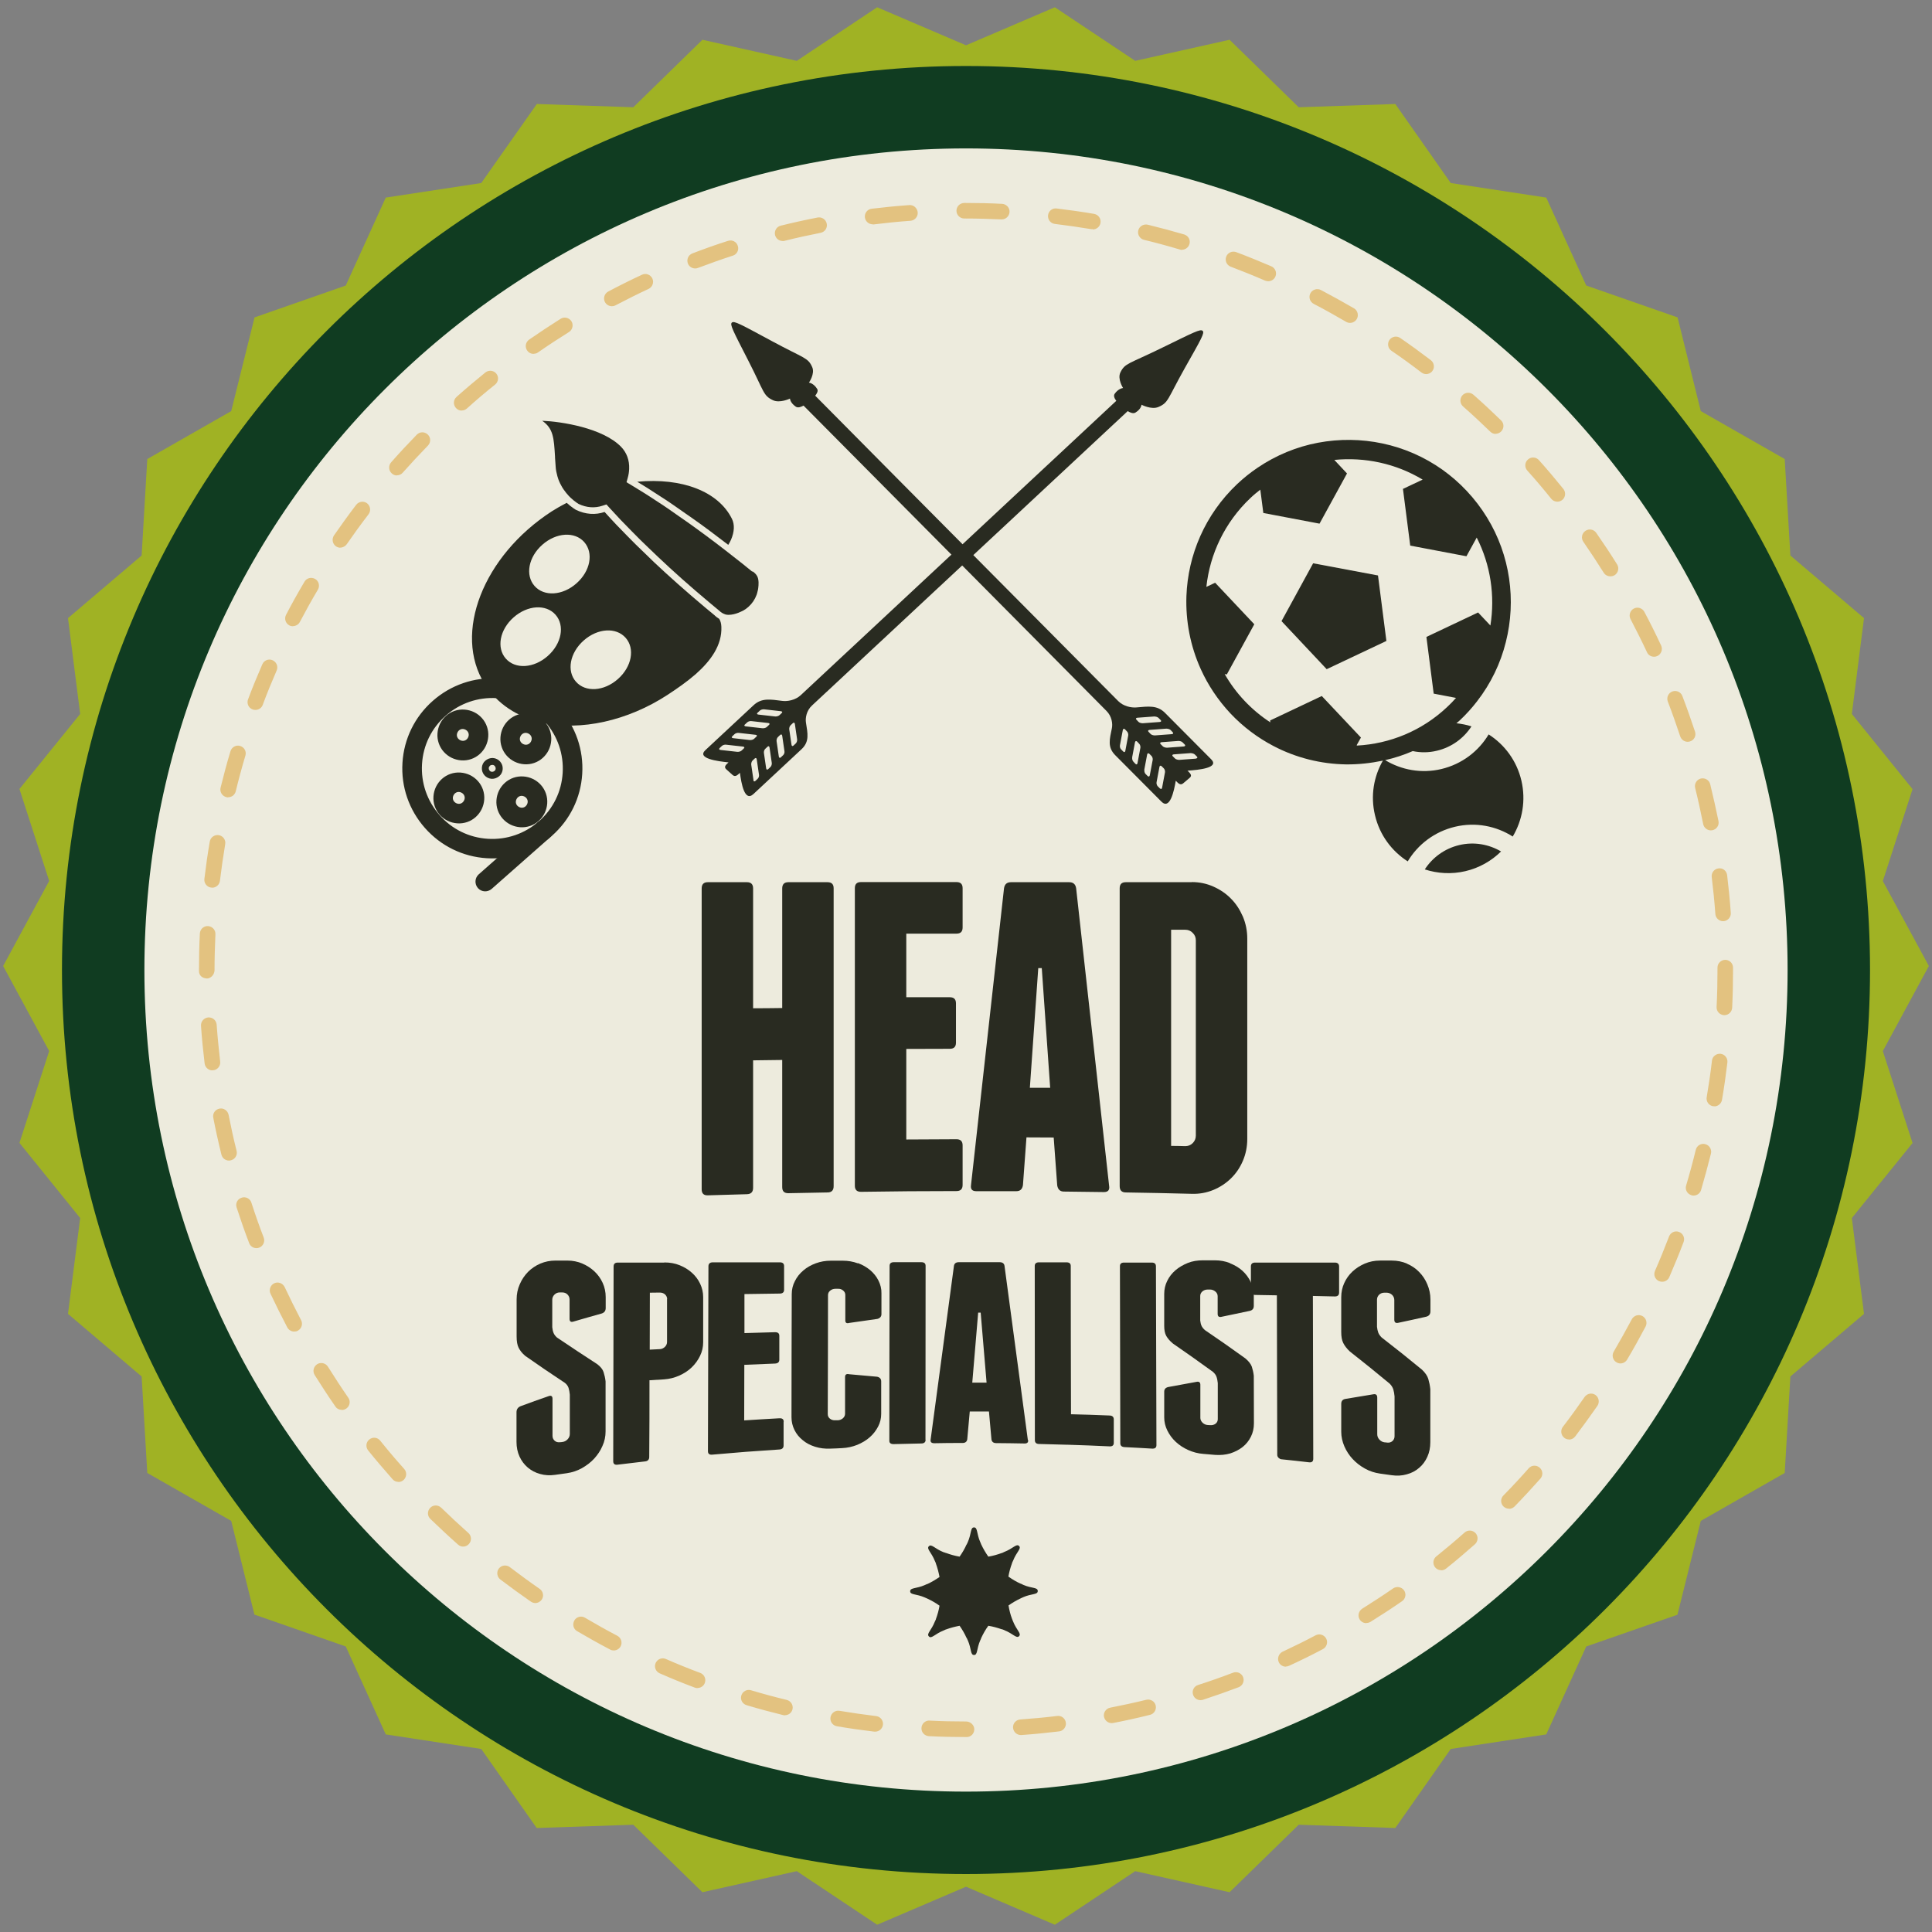 <?xml version="1.0" encoding="UTF-8"?><svg id="Guidebook" xmlns="http://www.w3.org/2000/svg" viewBox="0 0 154 154"><rect x="0" y="0" width="154" height="154" fill="#808080" stroke="none"/><defs><style>.cls-1{fill:#edebdd;}.cls-2{fill:#a0b224;}.cls-3{fill:#dca743;}.cls-4{fill:#103c21;}.cls-5,.cls-6,.cls-7{fill:#292b21;}.cls-6{stroke:#292b21;stroke-miterlimit:10;}.cls-8{opacity:.6;}.cls-7{fill-rule:evenodd;}</style></defs><polygon class="cls-2" points="153.75 77 150.08 83.78 152.45 91.11 147.61 97.09 148.58 104.73 142.71 109.72 142.26 117.41 135.57 121.23 133.71 128.71 126.44 131.24 123.25 138.25 115.64 139.41 111.22 145.71 103.52 145.45 98.01 150.83 90.49 149.15 84.08 153.42 77 150.39 69.92 153.42 63.51 149.15 55.99 150.83 50.48 145.45 42.78 145.71 38.36 139.41 30.75 138.25 27.56 131.24 20.28 128.7 18.43 121.23 11.74 117.41 11.29 109.72 5.42 104.73 6.39 97.09 1.55 91.1 3.92 83.78 .25 77 3.92 70.22 1.55 62.89 6.39 56.91 5.42 49.27 11.29 44.28 11.74 36.59 18.43 32.77 20.29 25.3 27.56 22.76 30.75 15.75 38.36 14.59 42.79 8.29 50.48 8.55 55.99 3.17 63.51 4.85 69.92 .58 77 3.61 84.08 .58 90.49 4.85 98.01 3.17 103.52 8.55 111.22 8.29 115.64 14.59 123.25 15.75 126.44 22.76 133.72 25.3 135.57 32.77 142.26 36.59 142.71 44.28 148.58 49.27 147.61 56.91 152.45 62.9 150.08 70.23 153.75 77"/><path class="cls-4" d="m149.06,77.32c0,39.8-32.26,72.06-72.06,72.06S4.94,117.12,4.94,77.32,37.2,5.26,77,5.26s72.06,32.26,72.06,72.06Z"/><path class="cls-1" d="m142.49,77.32c0,36.17-29.32,65.49-65.49,65.49-36.17,0-65.49-29.32-65.49-65.49,0-36.17,29.32-65.49,65.49-65.49,36.17,0,65.49,29.32,65.49,65.49Z"/><g class="cls-8"><path class="cls-3" d="m77.05,138.46h-.05c-.98,0-1.98-.02-2.96-.07-.34-.02-.61-.31-.59-.65.01-.34.31-.62.65-.59.96.05,1.94.07,2.91.07.34,0,.65.28.65.62s-.26.62-.6.62h0Zm4.32-.16c-.32,0-.59-.25-.62-.58-.02-.34.23-.64.58-.66.97-.07,1.96-.16,2.94-.28.34-.05.65.2.69.54.04.34-.2.65-.54.69-1,.12-2,.22-3,.29-.01,0-.03,0-.04,0h0Zm-11.61-.27s-.05,0-.07,0c-1-.12-2-.26-2.98-.43-.34-.06-.57-.38-.51-.72.06-.34.38-.57.72-.51.96.16,1.95.3,2.92.42.34.04.58.35.54.69-.04.32-.31.55-.62.55h0Zm18.85-.68c-.29,0-.55-.21-.61-.5-.07-.34.16-.66.49-.73.97-.19,1.94-.4,2.88-.63.33-.08.67.12.75.45.08.33-.12.67-.45.75-.96.24-1.95.46-2.94.65-.04,0-.08.01-.12.01h0Zm-26.04-.62s-.1,0-.15-.02c-.97-.24-1.95-.5-2.91-.79-.33-.1-.52-.44-.42-.77.1-.33.45-.52.77-.42.94.28,1.9.54,2.85.77.33.08.54.42.46.75-.07.28-.32.47-.6.47h0Zm33.12-1.21c-.26,0-.51-.17-.59-.43-.11-.33.07-.68.4-.78.94-.3,1.87-.63,2.79-.98.32-.12.68.04.8.36.12.32-.04.68-.36.8-.93.35-1.89.69-2.84,1-.06.02-.13.03-.19.03h0Zm-40.09-.96c-.07,0-.15-.01-.22-.04-.93-.35-1.87-.73-2.8-1.14-.31-.14-.46-.5-.32-.82.14-.31.5-.46.82-.32.91.4,1.83.77,2.74,1.11.32.12.48.48.36.8-.09.25-.33.4-.58.4h0Zm46.89-1.71c-.23,0-.46-.13-.56-.36-.14-.31,0-.68.3-.83.88-.41,1.77-.85,2.64-1.31.3-.16.68-.04.84.26.16.3.04.68-.26.84-.89.47-1.8.92-2.7,1.33-.09.04-.17.06-.26.06h0Zm-53.56-1.29c-.1,0-.2-.02-.29-.07-.88-.46-1.77-.96-2.64-1.47-.3-.17-.39-.55-.22-.85.17-.3.56-.4.85-.22.85.5,1.72.99,2.58,1.44.3.16.42.54.26.84-.11.21-.33.33-.55.33h0Zm59.98-2.18c-.21,0-.41-.1-.53-.29-.18-.29-.09-.67.2-.86.83-.52,1.66-1.06,2.47-1.62.28-.19.67-.12.87.16.19.28.12.67-.16.86-.82.57-1.67,1.12-2.52,1.65-.1.06-.22.09-.33.09h0Zm-66.24-1.6c-.12,0-.24-.04-.35-.11-.81-.56-1.63-1.16-2.44-1.77-.27-.21-.32-.6-.12-.87.21-.27.6-.32.87-.12.79.6,1.59,1.19,2.39,1.74.28.2.35.58.16.86-.12.17-.31.27-.51.27h0Zm72.2-2.62c-.18,0-.36-.08-.48-.23-.21-.27-.17-.66.1-.87.76-.61,1.52-1.25,2.25-1.9.26-.23.65-.2.88.05.23.26.2.65-.05.88-.75.66-1.52,1.32-2.3,1.94-.11.09-.25.14-.39.14h0Zm-77.95-1.88c-.15,0-.29-.05-.41-.16-.75-.66-1.49-1.36-2.21-2.05-.25-.24-.25-.63-.01-.88.24-.25.63-.25.88-.01.7.68,1.43,1.36,2.16,2.01.26.23.28.62.05.88-.12.14-.29.21-.47.21h0Zm83.36-3.02c-.16,0-.31-.06-.44-.18-.24-.24-.25-.63,0-.88.69-.7,1.37-1.43,2.01-2.16.23-.26.62-.28.88-.05.26.23.28.62.05.88-.66.74-1.35,1.49-2.05,2.21-.12.12-.28.19-.44.19h0Zm-88.53-2.14c-.17,0-.34-.07-.46-.21-.66-.75-1.32-1.52-1.95-2.3-.21-.27-.17-.66.1-.87.27-.22.66-.17.87.1.61.76,1.25,1.52,1.91,2.25.23.26.2.65-.05.88-.12.11-.27.16-.41.16h0Zm93.32-3.38c-.13,0-.27-.04-.38-.13-.27-.21-.32-.6-.12-.87.6-.78,1.18-1.58,1.74-2.39.2-.28.58-.35.86-.16.28.2.35.58.16.87-.57.82-1.17,1.64-1.77,2.44-.12.16-.31.25-.49.25h0Zm-97.83-2.36c-.2,0-.39-.09-.51-.27-.57-.82-1.12-1.67-1.65-2.51-.18-.29-.09-.67.2-.86.29-.18.68-.09.86.2.52.83,1.06,1.66,1.62,2.47.2.28.13.67-.16.87-.11.07-.23.11-.35.11h0Zm101.92-3.7c-.11,0-.21-.03-.31-.09-.3-.17-.39-.56-.22-.85.5-.86.99-1.73,1.44-2.58.16-.3.53-.42.84-.26.3.16.42.53.26.84-.46.87-.95,1.76-1.47,2.63-.12.2-.32.31-.54.31h0Zm-105.71-2.54c-.22,0-.44-.12-.55-.33-.46-.88-.91-1.78-1.34-2.69-.14-.31-.01-.68.3-.83.31-.15.68,0,.83.3.42.89.86,1.78,1.31,2.64.16.3.04.68-.26.84-.09.05-.19.07-.29.07h0Zm109.04-3.97c-.08,0-.17-.02-.25-.05-.32-.14-.46-.5-.32-.82.4-.91.77-1.83,1.12-2.74.12-.32.48-.49.8-.36.32.12.48.48.36.8-.35.93-.74,1.87-1.14,2.8-.1.23-.33.37-.57.37h0Zm-112.05-2.68c-.25,0-.49-.15-.58-.4-.36-.93-.69-1.89-1-2.84-.11-.33.07-.68.4-.78.33-.11.68.07.78.4.3.93.63,1.87.98,2.78.12.32-.04.68-.36.8-.07.03-.15.04-.22.04h0Zm114.56-4.19c-.06,0-.12,0-.18-.03-.33-.1-.52-.44-.42-.77.28-.94.54-1.9.77-2.85.08-.33.42-.54.75-.45.33.08.54.42.46.75-.24.97-.51,1.95-.79,2.91-.08.27-.33.44-.6.44h0Zm-116.75-2.79c-.28,0-.53-.19-.6-.47-.24-.97-.46-1.96-.65-2.94-.07-.34.15-.66.49-.73.33-.07.66.15.73.49.19.97.4,1.93.64,2.88.08.33-.12.67-.46.75-.05.01-.1.02-.15.02h0Zm118.41-4.33s-.07,0-.11,0c-.34-.06-.57-.38-.51-.72.16-.96.31-1.94.42-2.92.04-.34.36-.58.69-.54.34.04.58.35.54.69-.12,1-.26,2-.43,2.98-.05.3-.32.52-.61.52h0Zm-119.73-2.86c-.31,0-.58-.23-.62-.55-.12-.99-.22-2-.29-3-.02-.34.23-.64.58-.67.35-.02.64.23.67.58.07.98.17,1.97.28,2.94.04.34-.2.65-.54.69-.03,0-.05,0-.08,0h0Zm120.52-4.4s-.02,0-.03,0c-.34-.02-.61-.31-.59-.65.05-.98.07-1.97.07-2.95v-.19c0-.34.28-.62.62-.62s.62.28.62.62v.19c0,1-.02,2.01-.07,3.01-.02.33-.29.59-.62.59h0Zm-120.97-2.93c-.34,0-.62-.23-.62-.57v-.1c0-.96.02-1.94.07-2.91.02-.34.3-.61.65-.59.34.02.61.31.59.65-.04.95-.07,1.91-.07,2.86,0,.34-.28.67-.62.67h0Zm120.87-4.56c-.32,0-.6-.25-.62-.58-.07-.98-.17-1.97-.29-2.94-.04-.34.2-.65.54-.69.35-.05.65.2.69.54.12.99.22,2,.29,3,.03.34-.23.64-.57.67-.02,0-.03,0-.05,0h0Zm-120.45-2.68s-.05,0-.07,0c-.34-.04-.58-.35-.54-.69.12-1,.26-2,.43-2.98.06-.34.38-.56.72-.51.34.06.57.38.51.72-.16.96-.3,1.94-.42,2.92-.04.32-.31.55-.62.55h0Zm119.47-4.56c-.29,0-.55-.21-.61-.5-.19-.95-.4-1.92-.64-2.88-.08-.33.12-.67.45-.75.33-.08.67.12.75.45.24.98.46,1.97.66,2.94.07.34-.15.66-.49.73-.04,0-.08.01-.12.01h0Zm-118.18-2.63s-.1,0-.15-.02c-.33-.08-.54-.42-.46-.75.24-.97.5-1.95.79-2.91.1-.33.45-.52.77-.42.33.1.52.44.42.77-.28.94-.54,1.9-.77,2.85-.07.28-.32.47-.6.47h0Zm116.33-4.43c-.26,0-.5-.17-.59-.43-.31-.93-.64-1.87-.99-2.78-.12-.32.04-.68.36-.8.32-.12.68.04.8.36.36.93.69,1.89,1.01,2.84.11.33-.07.68-.4.78-.06.02-.13.03-.19.03h0Zm-114.17-2.54c-.07,0-.15-.01-.22-.04-.32-.12-.48-.48-.36-.8.35-.94.74-1.88,1.14-2.8.14-.32.5-.46.82-.32.31.14.46.5.32.82-.39.9-.77,1.82-1.11,2.74-.09.25-.33.4-.58.4h0Zm111.49-4.24c-.23,0-.46-.13-.56-.36-.41-.88-.86-1.77-1.31-2.64-.16-.3-.04-.68.26-.84.3-.16.68-.04.84.26.47.88.92,1.79,1.34,2.69.14.31.01.68-.3.83-.08.04-.17.06-.26.06h0Zm-108.49-2.43c-.1,0-.2-.02-.29-.07-.3-.16-.42-.54-.26-.84.46-.89.96-1.78,1.47-2.64.17-.3.55-.39.85-.22.3.17.39.56.22.85-.5.84-.98,1.71-1.44,2.58-.11.21-.33.33-.55.33h0Zm105.01-3.98c-.21,0-.41-.1-.53-.29-.52-.83-1.07-1.66-1.62-2.46-.2-.28-.13-.67.16-.87.28-.2.67-.13.87.16.57.82,1.13,1.66,1.66,2.51.18.29.09.68-.2.86-.1.06-.22.09-.33.09h0Zm-101.23-2.28c-.12,0-.24-.04-.35-.11-.28-.2-.35-.58-.16-.87.57-.82,1.16-1.64,1.77-2.44.21-.27.6-.33.87-.12.27.21.32.6.12.87-.6.78-1.18,1.58-1.74,2.39-.12.17-.31.27-.51.27h0Zm97-3.67c-.18,0-.36-.08-.48-.23-.61-.76-1.25-1.52-1.91-2.25-.23-.26-.21-.65.05-.88.25-.23.65-.21.88.05.67.75,1.32,1.52,1.95,2.3.21.27.17.66-.09.87-.11.09-.25.14-.39.14h0Zm-92.49-2.09c-.15,0-.29-.05-.41-.16-.26-.23-.28-.62-.06-.88.66-.75,1.35-1.49,2.05-2.21.24-.25.63-.25.88-.01.25.24.25.63.01.88-.69.71-1.36,1.43-2.01,2.16-.12.14-.29.21-.47.21h0Zm87.58-3.31c-.16,0-.31-.06-.43-.18-.7-.68-1.43-1.36-2.17-2.01-.26-.23-.28-.62-.06-.88.23-.26.62-.28.88-.06.75.66,1.49,1.35,2.21,2.05.25.24.25.63.01.88-.12.12-.28.19-.45.19h0Zm-82.42-1.86c-.17,0-.34-.07-.46-.21-.23-.26-.21-.65.05-.88.75-.67,1.52-1.32,2.3-1.95.27-.21.66-.17.87.09.22.27.17.66-.09.87-.76.61-1.52,1.25-2.25,1.91-.12.11-.27.16-.41.16h0Zm76.88-2.91c-.13,0-.26-.04-.38-.13-.77-.59-1.58-1.18-2.39-1.73-.28-.19-.35-.58-.16-.86.2-.28.58-.35.86-.16.83.57,1.65,1.17,2.44,1.77.27.21.33.6.12.87-.12.16-.31.24-.49.24h0Zm-71.15-1.61c-.2,0-.39-.09-.51-.27-.2-.28-.13-.67.16-.87.82-.57,1.67-1.13,2.51-1.66.29-.18.67-.09.86.2.18.29.09.68-.2.86-.83.52-1.66,1.06-2.46,1.62-.11.08-.23.11-.35.11h0Zm65.08-2.47c-.11,0-.22-.03-.32-.09-.84-.49-1.71-.98-2.58-1.43-.3-.16-.42-.53-.26-.84.16-.3.54-.42.84-.26.89.47,1.78.96,2.64,1.46.29.17.39.56.22.85-.12.2-.32.31-.54.31h0Zm-58.84-1.33c-.22,0-.44-.12-.55-.33-.16-.3-.04-.68.26-.84.88-.47,1.79-.92,2.69-1.34.31-.15.68-.01.83.3.14.31.01.68-.3.83-.89.41-1.77.86-2.64,1.31-.09.05-.19.07-.29.07h0Zm52.32-1.99c-.08,0-.17-.02-.25-.05-.9-.39-1.82-.76-2.74-1.11-.32-.12-.48-.48-.36-.8.12-.32.48-.48.8-.36.94.35,1.88.74,2.8,1.13.31.14.46.5.32.82-.1.23-.33.37-.57.37h0Zm-45.68-1.02c-.25,0-.49-.15-.58-.4-.12-.32.04-.68.36-.8.94-.36,1.89-.7,2.84-1,.33-.11.68.07.78.4.11.33-.07.68-.4.78-.93.3-1.87.64-2.78.98-.07.03-.15.04-.22.04h0Zm38.81-1.48c-.06,0-.12,0-.18-.03-.94-.28-1.89-.54-2.85-.77-.33-.08-.54-.42-.46-.75.08-.33.42-.53.75-.46.98.24,1.95.5,2.91.78.33.1.52.44.42.77-.08.27-.33.45-.6.45h0Zm-31.84-.71c-.28,0-.53-.19-.6-.47-.08-.33.12-.67.45-.75.97-.24,1.96-.46,2.94-.65.34-.06.66.15.73.49.07.34-.15.66-.49.73-.96.19-1.93.4-2.88.64-.05.01-.1.02-.15.02h0Zm24.72-.94s-.07,0-.1,0c-.97-.16-1.95-.3-2.92-.42-.34-.04-.58-.35-.54-.69.04-.34.34-.59.69-.54.99.12,2,.26,2.98.43.34.06.57.38.51.72-.05.3-.31.52-.61.52h0Zm-17.54-.39c-.31,0-.58-.23-.62-.55-.04-.34.2-.65.54-.69.99-.12,2-.22,3-.29.33-.03.64.23.67.58.03.34-.23.64-.57.67-.98.07-1.97.17-2.94.29-.03,0-.05,0-.08,0h0Zm10.28-.39s-.02,0-.03,0c-.93-.04-1.87-.07-2.81-.07h-.14c-.34,0-.62-.28-.62-.62s.28-.62.62-.62h.14c.96,0,1.93.02,2.88.07.34.02.61.31.59.65-.02.33-.29.59-.62.59h0Z"/></g><path class="cls-7" d="m81.53,126.31s-.02-.01-.04-.02c-.05-.02-.09-.04-.13-.06,0,0-.01,0-.02,0-.33-.15-.65-.34-.96-.56.06-.36.16-.72.29-1.07,0,0,0-.01,0-.02.02-.05.04-.09.06-.13,0-.01.01-.03.02-.04.28-.72.69-.97.48-1.18-.21-.21-.47.2-1.19.48-.02,0-.03.01-.04.02-.05.02-.09.04-.13.06,0,0-.01,0-.02,0-.35.13-.71.23-1.07.29-.21-.3-.4-.62-.56-.96,0,0,0,0-.01-.02-.02-.05-.04-.09-.05-.13,0-.01-.01-.03-.02-.04-.31-.7-.2-1.18-.5-1.18s-.19.47-.5,1.18c0,.01-.01.03-.02.04-.02.05-.04.09-.06.13,0,0,0,.01-.02.02-.15.34-.34.66-.55.96-.36-.06-.72-.16-1.07-.29,0,0,0,0-.02,0-.05-.02-.09-.04-.14-.05-.01,0-.03-.01-.04-.01-.71-.28-.97-.69-1.18-.48s.2.47.48,1.18c0,.01.01.03.02.04.02.04.04.09.06.14,0,0,0,.01,0,.02.13.35.22.71.29,1.07-.3.21-.62.4-.96.56,0,0,0,0-.02,0-.05.02-.09.04-.14.06-.01,0-.03.01-.04.02-.7.31-1.18.2-1.18.5s.47.19,1.18.5c.01,0,.03.01.04.02.04.02.09.04.14.06,0,0,0,.01.02.01.34.16.66.34.96.56-.06.36-.16.72-.29,1.07,0,0,0,.02,0,.02-.02.05-.04.09-.06.13,0,.01-.01.03-.02.04-.28.72-.69.97-.48,1.19s.47-.2,1.19-.48c.01,0,.03-.01.04-.02.04-.02.09-.03.13-.06,0,0,.01,0,.02,0,.35-.13.71-.22,1.07-.29.21.3.4.62.55.96,0,0,.01.01.02.02.02.05.04.09.06.13,0,.01,0,.03.02.04.31.71.2,1.18.5,1.18s.19-.47.5-1.18c0-.01.01-.03.02-.04.02-.04.04-.08.05-.13,0,0,0-.01.01-.02.16-.34.34-.66.56-.96.37.06.72.16,1.07.28,0,0,.02,0,.03,0,.05.02.09.03.13.05.02,0,.03,0,.04.02.71.28.97.69,1.18.48s-.2-.47-.48-1.18c0-.02,0-.03-.02-.04-.02-.05-.03-.09-.05-.14,0,0,0-.01-.01-.02-.13-.34-.22-.7-.28-1.07.3-.21.62-.4.96-.56.01,0,.02,0,.02-.01.05-.02.09-.04.13-.06.02,0,.02-.01.04-.02.7-.31,1.18-.19,1.18-.5s-.47-.19-1.18-.5Z"/><path class="cls-5" d="m58.06,60.78c-.21.19-.38.35-.17.54l.5.45c.21.19.38.03.58-.16h.01c.11.8.36,2.35,1.08,1.68l3.83-3.57c.65-.61.49-1.25.35-2.14-.05-.35.04-.94.49-1.35l6.06-5.65h0s19.1-17.81,19.1-17.81c.16.1.43.23.61.12.48-.29.49-.63.49-.63,0,0,.79.42,1.35.18.81-.35.7-.6,2.09-3.08,1.34-2.37,1.61-2.83,1.43-2.99s-.67.1-3.23,1.35c-2.67,1.31-2.95,1.21-3.32,1.96-.26.52.21,1.25.21,1.25,0,0-.36.02-.67.46-.12.17.01.41.13.56l-6.99,6.52h0s-18.16,16.94-18.16,16.94c-.44.41-1.08.51-1.46.46-.96-.12-1.66-.26-2.31.35l-3.83,3.57c-.72.67.96.89,1.84.98h-.01Zm3.35.36l-.18.17c-.07.07-.15.04-.16-.07l-.18-1.23c-.01-.11.03-.25.11-.32l.18-.17c.07-.07.15-.04.16.07l.18,1.23c.01.11-.03.25-.11.32Zm1.01-.94l-.18.17c-.07.07-.15.04-.16-.07l-.18-1.23c-.01-.1.03-.25.11-.32l.18-.17c.07-.07.15-.04.16.07l.18,1.23c.02.11-.03.25-.11.32Zm.94-2.49l.18,1.23c.01.11-.03.25-.11.32l-.18.17c-.07.07-.15.04-.16-.07l-.18-1.23c-.01-.1.03-.25.11-.32l.18-.17c.07-.07.15-.04.16.07Zm-2.97-.9l.18-.17c.07-.07.23-.11.34-.1l1.33.15c.11.01.15.08.07.15l-.18.17c-.08.07-.23.11-.34.1l-1.33-.15c-.12-.01-.15-.08-.08-.15Zm-1.01.94l.18-.17c.07-.07.23-.12.34-.1l1.33.15c.11.01.15.08.07.15l-.18.17c-.07.07-.23.11-.34.1l-1.33-.15c-.12-.01-.15-.08-.08-.15Zm-1.01.94l.18-.17c.07-.07.23-.12.34-.1l1.33.15c.12.01.15.08.07.15l-.18.17c-.07.07-.23.11-.34.1l-1.33-.15c-.11-.01-.15-.08-.07-.15Zm-1.01.94l.18-.17c.07-.07.23-.12.34-.1l1.34.15c.11.01.15.08.07.15l-.18.17c-.07.07-.23.11-.34.1l-1.33-.15c-.12-.01-.15-.08-.08-.15Zm2.7,2.55l-.18-1.23c-.01-.1.03-.25.1-.32l.18-.17c.07-.07.15-.04.16.07l.18,1.23c.02.11-.03.25-.11.32l-.18.17c-.07.07-.15.04-.16-.07Z"/><path class="cls-5" d="m94.66,61.43c.89-.06,2.57-.22,1.88-.91l-3.68-3.7c-.63-.63-1.33-.51-2.29-.43-.39.03-1.01-.08-1.44-.51l-17.44-17.57h0s-6.71-6.77-6.71-6.77c.12-.15.27-.38.15-.55-.29-.46-.65-.49-.65-.49,0,0,.5-.71.26-1.24-.34-.77-.62-.67-3.23-2.08-2.5-1.35-2.99-1.62-3.17-1.47s.07.62,1.31,3.04c1.29,2.52,1.17,2.77,1.96,3.15.55.26,1.36-.13,1.36-.13,0,0,0,.33.47.65.18.12.44,0,.61-.09l18.34,18.48h0s5.81,5.86,5.81,5.86c.43.43.5,1.02.43,1.37-.18.88-.37,1.51.26,2.15l3.68,3.7c.69.7,1.01-.84,1.15-1.65h.01c.2.21.36.38.58.2l.52-.44c.22-.18.05-.35-.15-.55h-.01Zm-3.45-.07l.23-1.22c.02-.1.09-.13.17-.06l.18.18c.07.07.11.22.09.32l-.23,1.22c-.02.1-.09.13-.17.06l-.17-.17c-.07-.07-.11-.22-.09-.32Zm-.97-.97l.23-1.22c.02-.1.09-.13.17-.06l.17.18c.07.07.11.22.09.32l-.23,1.22c-.02.11-.09.13-.16.06l-.17-.18c-.07-.07-.11-.22-.09-.32Zm-.57-2.26l.17.18c.07.07.11.22.09.32l-.23,1.22c-.02.11-.09.13-.16.06l-.18-.18c-.07-.07-.11-.21-.09-.32l.23-1.22c.02-.1.09-.13.17-.06Zm2.76-.58l-1.34.1c-.12,0-.27-.04-.34-.11l-.17-.18c-.07-.07-.03-.14.08-.15l1.34-.1c.12,0,.27.04.34.11l.18.18c.07.07.04.14-.08.15Zm.97.97l-1.34.1c-.12,0-.27-.04-.34-.11l-.17-.18c-.07-.07-.03-.14.08-.15l1.34-.1c.11,0,.27.04.34.11l.17.18c.07.07.04.14-.08.15Zm.97.98l-1.34.1c-.12,0-.27-.04-.34-.11l-.18-.18c-.07-.07-.03-.14.08-.15l1.34-.1c.12,0,.27.04.34.12l.17.17c.07.07.03.14-.08.15Zm.97.97l-1.34.1c-.12,0-.27-.04-.34-.11l-.18-.18c-.07-.07-.03-.14.08-.15l1.34-.1c.11,0,.27.04.34.11l.17.17c.07.07.03.14-.08.15Zm-2.89,2.37l-.17-.17c-.07-.07-.11-.22-.09-.32l.23-1.22c.02-.1.09-.13.17-.06l.18.18c.07.07.11.22.09.32l-.23,1.22c-.02.11-.09.13-.16.06Z"/><polygon class="cls-5" points="104.67 44.9 102.15 49.51 105.75 53.34 110.51 51.09 109.84 45.87 104.67 44.9"/><path class="cls-5" d="m120.58,66.68c.77-1.29,1.06-2.88.69-4.46-.37-1.58-1.34-2.87-2.61-3.68-.8,1.34-2.13,2.37-3.77,2.76-1.59.38-3.19.07-4.48-.71.75-.17,1.49-.41,2.2-.72.62.13,1.28.13,1.93-.03,1.18-.28,2.14-1,2.75-1.94-.39-.13-.79-.2-1.2-.25.09-.08.19-.15.28-.24.5-.47.96-.98,1.36-1.5,1.11-1.43,1.88-3.04,2.3-4.73.84-3.32.35-6.92-1.5-9.93-.46-.75-1-1.46-1.62-2.12s-1.24-1.19-1.92-1.68c-2.92-2.08-6.52-2.8-9.93-2.16-1.7.32-3.34.99-4.83,2-.56.38-1.1.81-1.61,1.29-2.57,2.43-3.93,5.66-4.05,8.93-.07,1.99.31,3.99,1.15,5.84.57,1.26,1.36,2.45,2.36,3.52,1.02,1.08,2.18,1.94,3.42,2.59,1.81.95,3.8,1.44,5.8,1.47.98.01,1.97-.1,2.93-.3-.73,1.27-1,2.81-.63,4.35.37,1.58,1.34,2.87,2.61,3.68.8-1.34,2.13-2.37,3.77-2.76,1.64-.39,3.28-.06,4.6.78Zm-12.44-7.28l.34-.61-3.12-3.31-4.12,1.95.02.15c-.74-.48-1.44-1.06-2.07-1.73s-1.14-1.37-1.57-2.12l.17.03,2.19-4-3.12-3.31-.7.33c.28-2.61,1.46-5.14,3.51-7.08.25-.24.52-.46.79-.67l.24,1.86,4.48.85,2.19-4-1.01-1.08c2.42-.24,4.9.28,7.04,1.57l-1.57.74.58,4.52,4.48.85.82-1.49c1.11,2.18,1.47,4.65,1.09,7.01l-.98-1.04-4.12,1.95.58,4.52,1.78.34c-.22.25-.45.49-.7.72-2.03,1.92-4.59,2.94-7.19,3.08Z"/><path class="cls-5" d="m116.32,67.36c-1.18.28-2.14,1-2.75,1.94,1.01.33,2.13.4,3.24.14,1.11-.26,2.08-.82,2.84-1.57-.97-.57-2.15-.79-3.33-.51Z"/><path class="cls-5" d="m50.78,38.39c-.09-.06-.18-.11-.28-.17.75.45,1.47.9,2.16,1.36.54.34,1.1.73,1.64,1.11.26.18.52.37.79.55.93.65,1.92,1.39,2.96,2.19,0,0,0,0,0,0,.08-.13.16-.27.22-.41.27-.63.3-1.21.07-1.67-1.08-2.17-3.96-3.29-7.55-2.95Z"/><path class="cls-5" d="m59.98,45.58l-.79-.64c-.3-.24-.59-.47-.88-.69l-.55-.43c-1.06-.82-2.05-1.55-2.94-2.18-.26-.18-.52-.36-.79-.55-.54-.38-1.09-.77-1.63-1.11-.67-.45-1.39-.9-2.14-1.35l-.32-.19.1-.36c.07-.24.1-.48.11-.7.03-.7-.2-1.31-.65-1.77-1.47-1.5-4.75-2.01-6.28-2.07.89.62.93,1.37,1.02,2.85v.07c.02.22.03.46.05.71,0,.14.03.28.05.41l.03.13c.02.09.04.17.06.25.01.04.03.09.04.13.02.08.05.15.09.25l.04.09c.03.08.07.15.11.22l.04.08c.1.19.23.37.38.56.06.07.12.14.19.22.06.07.13.13.18.18.34.32.62.48.62.48.63.3,1.29.35,1.91.14l.31-.1.26.29c.58.64,1.17,1.26,1.77,1.86.44.46.92.92,1.39,1.37.23.22.47.45.7.67,1.19,1.13,2.56,2.35,4.09,3.63l.78.65c.07.07.15.13.25.19.07.04.14.07.25.11.08.02.15.03.24.03.28,0,.57-.08.8-.17.21-.08.36-.17.39-.18.14-.08.28-.18.4-.29.29-.26.51-.58.65-.96,0,0,.06-.17.11-.41.02-.12.08-.5.02-.81-.04-.26-.19-.47-.47-.66Z"/><path class="cls-5" d="m56.99,49.07l-.75-.62c-1.54-1.29-2.92-2.52-4.12-3.65-.24-.23-.48-.46-.71-.69-.47-.45-.96-.92-1.4-1.38-.59-.59-1.19-1.22-1.77-1.87l-.05-.05c-.73.25-1.52.2-2.28-.17-.04-.02-.36-.21-.74-.56-.41.21-.81.44-1.19.68-5.48,3.55-7.88,9.73-5.35,13.76.99,1.57,2.58,2.64,4.62,3.09,3.05.67,6.77-.15,9.94-2.21.78-.51,1.57-1.06,2.26-1.66,1.22-1.08,2.11-2.32,2.05-3.78-.01-.26-.07-.47-.17-.63-.12-.07-.24-.16-.35-.26Zm-16.67,3.43c-.76-.86-.49-2.31.62-3.29,1.11-.98,2.58-1.07,3.34-.21s.49,2.31-.62,3.29c-1.11.98-2.58,1.07-3.34.21Zm8.93,1.63c-1.11.98-2.58,1.07-3.34.21s-.49-2.31.62-3.29,2.58-1.07,3.34-.21c.76.86.49,2.31-.62,3.29Zm-3.3-7.63c-1.11.98-2.58,1.07-3.34.21s-.49-2.31.62-3.29,2.58-1.07,3.34-.21c.76.87.49,2.31-.62,3.29Z"/><path class="cls-6" d="m41.82,60.42c-.41-.03-.78-.21-1.05-.51s-.41-.7-.38-1.11c.03-.41.21-.78.51-1.05s.7-.41,1.11-.38c.41.03.78.21,1.05.51s.41.7.38,1.11c-.03.41-.21.78-.51,1.05s-.7.41-1.11.38Zm-.88-1.59c-.02.26.07.51.24.7s.41.31.67.33c.26.02.51-.07.7-.24s.31-.41.33-.67c.02-.26-.07-.51-.24-.7s-.41-.31-.67-.33c-.26-.02-.51.07-.7.24s-.31.41-.33.67Z"/><path class="cls-6" d="m41.5,65.44c-.41-.03-.78-.21-1.05-.51s-.41-.7-.38-1.11c.03-.41.21-.78.51-1.05s.7-.41,1.11-.38c.41.03.78.21,1.05.51s.41.7.38,1.11c-.03.41-.21.78-.51,1.05s-.7.41-1.11.38Zm-.88-1.59c-.02.26.07.51.24.7s.41.31.67.33c.26.02.51-.07.7-.24s.31-.41.33-.67c.02-.26-.07-.51-.24-.7s-.41-.31-.67-.33c-.26-.02-.51.07-.7.24s-.31.41-.33.67Z"/><path class="cls-6" d="m36.8,60.11c-.41-.03-.78-.21-1.05-.51s-.41-.7-.38-1.11c.03-.41.21-.78.51-1.05s.7-.41,1.11-.38c.41.03.78.21,1.05.51s.41.7.38,1.11c-.03.41-.21.78-.51,1.05s-.7.41-1.11.38Zm-.88-1.59c-.02.26.07.51.24.7s.41.31.67.33c.26.02.51-.07.7-.24s.31-.41.33-.67c.02-.26-.07-.51-.24-.7s-.41-.31-.67-.33c-.26-.02-.51.07-.7.24s-.31.41-.33.67Z"/><path class="cls-6" d="m36.48,65.13c-.41-.03-.78-.21-1.05-.51s-.41-.7-.38-1.11c.03-.41.21-.78.51-1.05s.7-.41,1.11-.38c.41.03.78.21,1.05.51s.41.7.38,1.11c-.03.41-.21.78-.51,1.05s-.7.41-1.11.38Zm-.88-1.59c-.02.26.07.51.24.7s.41.31.67.33c.26.02.51-.07.7-.24s.31-.41.33-.67c.02-.26-.07-.51-.24-.7s-.41-.31-.67-.33c-.26-.02-.51.07-.7.24s-.31.41-.33.67Z"/><path class="cls-6" d="m38.83,67.91c-1.78-.11-3.41-.91-4.59-2.25s-1.77-3.05-1.66-4.83c.11-1.78.91-3.41,2.25-4.59,1.34-1.18,3.05-1.77,4.83-1.66,1.78.11,3.41.91,4.59,2.25,1.18,1.34,1.77,3.05,1.66,4.83-.11,1.78-.91,3.41-2.25,4.59s-3.05,1.77-4.83,1.66Zm-5.69-7.04c-.1,1.63.44,3.2,1.52,4.43,1.08,1.23,2.57,1.96,4.2,2.06,1.63.1,3.2-.44,4.43-1.52s1.96-2.57,2.06-4.2-.44-3.2-1.52-4.43c-1.08-1.23-2.57-1.96-4.2-2.06s-3.2.44-4.43,1.52-1.96,2.57-2.06,4.2Z"/><path class="cls-5" d="m39.19,62.08c-.46-.03-.81-.43-.78-.88.01-.22.11-.43.28-.57s.38-.22.6-.21c.46.03.81.43.78.88-.01.22-.11.43-.28.57s-.38.22-.6.21Zm-.23-.85c0,.15.11.29.26.29.15,0,.29-.11.29-.26,0-.15-.11-.29-.26-.29-.07,0-.15.02-.2.07s-.09.12-.09.19Z"/><path class="cls-6" d="m38.47,70.46c-.1-.12-.09-.29.02-.39l4.69-4.14c.12-.1.29-.09.39.02s.09.29-.02.39l-4.69,4.14c-.12.1-.29.09-.39-.02Z"/><path class="cls-5" d="m66.45,70.81c0,9.49,0,14.24,0,23.74,0,.33-.16.5-.49.5-1.25.02-1.87.03-3.12.06-.33,0-.49-.15-.49-.49,0-4.05,0-6.08,0-10.13-.93.01-1.39.02-2.32.03,0,4.06,0,6.09,0,10.16,0,.33-.16.5-.49.51-1.25.03-1.87.05-3.12.09-.33.01-.49-.15-.49-.48,0-9.59,0-14.39,0-23.98,0-.33.16-.5.49-.5,1.25,0,1.87,0,3.12,0,.33,0,.49.17.49.5,0,3.82,0,5.73,0,9.55.93,0,1.39-.01,2.32-.02,0-3.81,0-5.72,0-9.53,0-.33.16-.5.49-.5h3.12c.33,0,.49.16.49.49Z"/><path class="cls-5" d="m76.73,91.32v3.13c0,.33-.16.49-.49.49-3.04,0-4.57.02-7.61.06-.33,0-.49-.16-.49-.49,0-9.48,0-14.23,0-23.71,0-.33.16-.49.49-.49,3.04,0,4.57,0,7.61,0,.33,0,.49.16.49.49v3.13c0,.33-.16.49-.49.49-1.6,0-2.4,0-4,0,0,2.03,0,3.04,0,5.07,1.39,0,2.08,0,3.47,0,.33,0,.49.16.49.49v3.13c0,.33-.16.49-.49.49-1.39,0-2.08,0-3.47.01,0,2.89,0,4.33,0,7.22,1.6-.01,2.4-.01,4-.02.33,0,.49.16.49.49Z"/><path class="cls-5" d="m88.41,94.53c.05.33-.09.49-.42.49-1.28-.02-1.92-.03-3.19-.04-.3,0-.48-.17-.53-.5-.11-1.52-.17-2.28-.28-3.81-.87,0-1.3,0-2.17-.01-.11,1.52-.17,2.28-.28,3.8-.05.33-.22.49-.53.49-1.28,0-1.92,0-3.19,0-.33,0-.47-.16-.42-.49,1.05-9.46,1.58-14.19,2.63-23.65.05-.33.23-.49.56-.49,1.85,0,2.78,0,4.63,0,.33,0,.51.16.56.49,1.05,9.48,1.58,14.22,2.63,23.73Zm-4.7-7.81c-.27-3.82-.4-5.73-.67-9.55-.11,0-.17,0-.28,0-.27,3.82-.4,5.73-.67,9.54.65,0,.97,0,1.61,0Z"/><path class="cls-5" d="m95,70.31c.61,0,1.18.12,1.72.36.54.24,1.01.56,1.4.96.4.4.71.88.95,1.43.23.55.35,1.13.35,1.75v15.98c0,.62-.12,1.2-.35,1.74-.23.54-.55,1.01-.95,1.4-.4.39-.87.7-1.4.92-.54.22-1.11.33-1.72.31-2.1-.05-3.16-.08-5.26-.11-.33,0-.49-.17-.49-.5,0-9.5,0-14.24,0-23.74,0-.33.16-.49.49-.49h5.26Zm.32,4.65c0-.24-.08-.44-.25-.6-.16-.17-.36-.25-.6-.25-.45,0-.67,0-1.12,0,0,6.89,0,10.34,0,17.23.45,0,.67.01,1.12.02.23,0,.43-.07.6-.24.16-.16.25-.36.25-.6,0-6.22,0-9.33,0-15.55Z"/><path class="cls-5" d="m46.4,100.71c.38.16.7.37.98.63.28.26.5.57.66.92.16.35.24.73.24,1.13,0,.35,0,.53,0,.88,0,.22-.11.36-.32.43-.9.25-1.34.38-2.24.64-.21.07-.32,0-.32-.22,0-.62,0-.93,0-1.54,0-.16-.06-.29-.17-.4-.11-.11-.25-.16-.42-.16-.08,0-.12,0-.2,0-.16,0-.3.06-.42.18-.11.11-.17.25-.17.41,0,.87,0,1.31,0,2.18.02.18.05.33.1.45.05.13.14.25.27.37,1.29.87,1.93,1.29,3.22,2.13.26.2.43.41.5.63.07.22.13.47.16.74,0,1.6,0,2.39,0,3.99,0,.4-.08.79-.25,1.16-.16.38-.39.71-.66,1.01-.28.3-.61.55-.98.76-.38.21-.78.34-1.2.4-.37.05-.56.08-.93.13-.42.06-.82.04-1.2-.07-.38-.1-.7-.28-.98-.51-.28-.24-.5-.53-.66-.88-.16-.35-.24-.74-.24-1.17v-2.36c0-.23.11-.39.32-.48.89-.33,1.34-.49,2.23-.8.21-.08.32-.01.32.21,0,1.18,0,1.77,0,2.95,0,.16.06.29.17.39.11.1.25.14.42.12.08,0,.12-.01.2-.02.16-.02.3-.09.42-.22.11-.12.17-.26.17-.42,0-1.25,0-1.88,0-3.13-.02-.2-.05-.38-.1-.54-.05-.15-.15-.29-.29-.4-1.27-.84-1.9-1.27-3.16-2.15-.25-.21-.42-.43-.53-.65-.11-.22-.16-.52-.16-.9v-2.95c0-.43.08-.83.25-1.21.16-.38.39-.71.66-.99.28-.28.61-.5.98-.66.38-.16.78-.24,1.21-.24.37,0,.56,0,.94,0,.43,0,.83.08,1.21.24Z"/><path class="cls-5" d="m52.97,100.63c.43,0,.83.07,1.2.22.38.15.7.35.98.6.28.25.5.54.66.88.16.34.24.69.24,1.07,0,1.43,0,2.15,0,3.59,0,.38-.08.74-.25,1.09-.17.35-.39.65-.67.92-.28.27-.61.48-.99.65-.38.17-.78.27-1.21.3-.46.03-.69.04-1.16.07,0,2.45,0,3.67-.02,6.12,0,.21-.12.33-.34.35-.87.1-1.31.15-2.19.26-.23.03-.34-.07-.34-.28.01-6.2.02-9.3.03-15.51,0-.22.11-.32.34-.32,1.48,0,2.21,0,3.69,0Zm.21,2.93c0-.15-.06-.28-.17-.38-.11-.1-.25-.15-.42-.15-.32,0-.47,0-.79.01,0,1.82,0,2.73-.01,4.54.31-.02.47-.02.79-.04.16,0,.3-.07.42-.18.11-.11.17-.24.17-.39,0-1.37,0-2.06,0-3.43Z"/><path class="cls-5" d="m62.46,113.33c0,.76,0,1.14,0,1.89,0,.2-.12.31-.35.32-2.14.14-3.21.22-5.34.41-.23.02-.34-.07-.34-.28.02-5.9.02-8.85.04-14.74,0-.2.12-.31.35-.31,2.14,0,3.2,0,5.34,0,.23,0,.34.1.34.3,0,.76,0,1.14,0,1.89,0,.2-.12.3-.35.3-1.12.01-1.68.02-2.81.04,0,1.24,0,1.87,0,3.11.97-.03,1.46-.04,2.44-.07.23,0,.34.09.34.29,0,.76,0,1.14,0,1.9,0,.2-.12.3-.35.31-.98.04-1.46.06-2.44.1,0,1.77,0,2.66-.01,4.43,1.12-.07,1.68-.11,2.81-.17.23-.01.34.08.34.28Z"/><path class="cls-5" d="m68.38,100.68c.38.14.7.33.98.56.28.24.5.51.66.83.16.32.25.66.24,1.02,0,.66,0,1,0,1.66,0,.19-.11.32-.32.38-.9.13-1.34.19-2.24.32-.21.06-.32,0-.32-.2,0-.81,0-1.22,0-2.03,0-.14-.06-.26-.17-.35-.12-.1-.25-.15-.42-.14-.08,0-.12,0-.2,0-.16,0-.3.05-.42.15-.12.1-.17.22-.17.36,0,3.8-.01,5.69-.02,9.49,0,.14.06.26.17.35.11.09.25.14.42.13.08,0,.12,0,.2,0,.16,0,.3-.06.42-.16.11-.1.17-.22.17-.36,0-1.17,0-1.76,0-2.93,0-.19.11-.27.32-.22.9.08,1.35.12,2.24.2.21.05.32.17.32.37,0,1.04,0,1.56,0,2.59,0,.36-.08.7-.25,1.02-.17.32-.39.61-.67.85-.28.25-.61.44-.99.6-.38.15-.78.24-1.21.26-.37.02-.56.03-.94.04-.43.02-.83-.03-1.21-.15-.38-.12-.71-.29-.98-.52-.28-.22-.5-.49-.66-.81-.16-.32-.24-.66-.24-1.03,0-3.92.01-5.88.02-9.8,0-.37.08-.72.25-1.04.16-.33.39-.61.67-.85.28-.24.61-.43.99-.57.38-.14.78-.21,1.21-.21h.94c.43,0,.83.07,1.21.21Z"/><path class="cls-5" d="m73.78,114.77c0,.19-.12.29-.35.29-.88.02-1.32.03-2.2.05-.23,0-.35-.09-.34-.28,0-5.57.01-8.36.02-13.93,0-.19.11-.29.34-.29.88,0,1.31,0,2.19,0,.23,0,.34.1.34.29,0,5.55,0,8.32-.01,13.87Z"/><path class="cls-5" d="m81.95,114.78c.03.19-.07.29-.3.28-.9-.02-1.35-.02-2.25-.03-.21,0-.34-.1-.37-.29-.08-.89-.12-1.34-.2-2.23-.61,0-.92,0-1.53,0-.08.89-.12,1.33-.2,2.22-.03.19-.16.29-.37.29-.9,0-1.35,0-2.25.02-.23,0-.33-.09-.3-.28.74-5.55,1.12-8.32,1.86-13.86.03-.19.16-.29.39-.29,1.3,0,1.95,0,3.25,0,.23,0,.36.1.39.29.74,5.54,1.11,8.31,1.86,13.88Zm-3.31-4.57c-.19-2.23-.28-3.35-.47-5.58-.08,0-.12,0-.2,0-.19,2.23-.28,3.35-.47,5.58.45,0,.68,0,1.13,0Z"/><path class="cls-5" d="m88.78,113.14c0,.75,0,1.12,0,1.87,0,.2-.11.29-.34.28-1.33-.06-2-.09-3.33-.13-.02,0-.03,0-.05,0,0,0-.01,0-.02,0-.88-.03-1.32-.04-2.2-.06-.23,0-.35-.1-.35-.3,0-5.55,0-8.33-.01-13.89,0-.19.11-.29.34-.29.88,0,1.31,0,2.19,0,.23,0,.34.1.34.29,0,4.73.01,7.09.02,11.82,1.22.03,1.83.05,3.06.1.23,0,.35.11.35.31Z"/><path class="cls-5" d="m92.18,115.19c0,.2-.11.29-.34.28-.88-.05-1.32-.08-2.19-.12-.23-.01-.35-.11-.35-.31-.01-5.65-.02-8.47-.03-14.11,0-.2.11-.29.34-.29.88,0,1.31,0,2.19,0,.23,0,.34.1.34.3.01,5.71.02,8.56.04,14.27Z"/><path class="cls-5" d="m98.03,100.69c.38.15.71.34.99.59.28.25.5.55.67.89.16.34.25.7.25,1.09,0,.34,0,.5,0,.84,0,.21-.11.34-.32.39-.9.19-1.34.28-2.24.47-.21.05-.32-.02-.32-.23v-1.41c0-.14-.06-.27-.18-.37-.12-.1-.26-.16-.42-.16-.08,0-.12,0-.2,0-.16,0-.3.05-.42.15-.11.1-.17.22-.17.36,0,.79,0,1.18,0,1.96.02.16.05.3.1.41.05.12.14.23.27.35,1.29.88,1.94,1.33,3.23,2.26.26.22.43.44.51.65.07.22.13.46.16.73,0,1.52,0,2.28.01,3.8,0,.38-.08.74-.24,1.06-.16.32-.38.6-.66.82-.28.22-.61.39-.98.51-.38.11-.78.15-1.21.12-.37-.03-.56-.05-.94-.08-.43-.03-.83-.14-1.21-.31-.38-.17-.71-.39-.99-.65-.28-.26-.5-.56-.67-.9-.17-.34-.25-.69-.25-1.06,0-.82,0-1.23,0-2.04,0-.2.11-.32.32-.37.9-.16,1.34-.25,2.24-.41.21-.05.32.03.32.23v2.65c0,.14.07.27.18.38.12.11.25.17.42.18.08,0,.12,0,.2.01.16.01.3-.03.42-.12.11-.09.17-.21.17-.36,0-1.15,0-1.72,0-2.87-.02-.19-.05-.36-.1-.5-.05-.15-.15-.28-.3-.41-1.27-.92-1.91-1.37-3.18-2.25-.25-.21-.42-.41-.53-.61-.11-.2-.16-.47-.16-.79,0-1.02,0-1.53,0-2.55,0-.37.08-.72.24-1.04.16-.33.38-.61.66-.85.28-.24.61-.43.98-.58s.78-.21,1.21-.21h.94c.43,0,.83.07,1.21.22Z"/><path class="cls-5" d="m106.74,100.96c0,.82,0,1.24,0,2.06,0,.22-.11.32-.34.32-.7-.02-1.05-.02-1.75-.04.01,5.19.02,7.79.03,12.98,0,.21-.11.31-.34.28-.87-.1-1.31-.15-2.19-.24-.08,0-.16-.05-.23-.11-.07-.07-.11-.15-.11-.24-.01-5.09-.02-7.63-.03-12.72-.69-.01-1.03-.02-1.72-.03-.23,0-.34-.11-.35-.31,0-.79,0-1.18,0-1.96,0-.21.11-.31.34-.31,2.54,0,3.81,0,6.35,0,.23,0,.34.11.34.32Z"/><path class="cls-5" d="m112.13,100.72c.38.16.71.38.98.66.28.28.5.61.66.99.16.38.25.78.25,1.21,0,.37,0,.56,0,.94,0,.23-.11.37-.32.43-.89.2-1.34.3-2.24.49-.21.05-.32-.03-.32-.25,0-.62,0-.94,0-1.56,0-.16-.06-.3-.17-.41-.12-.11-.25-.17-.42-.18-.08,0-.12,0-.2,0-.16,0-.3.05-.42.16-.11.11-.17.24-.17.4,0,.86,0,1.3,0,2.16.02.17.05.33.1.46.05.13.14.26.27.39,1.29,1,1.93,1.51,3.22,2.57.26.25.43.5.5.74.07.24.13.52.16.81,0,1.69,0,2.54,0,4.23,0,.43-.08.82-.24,1.17-.16.35-.38.65-.66.88-.28.24-.6.41-.98.51-.38.11-.78.13-1.2.07-.37-.05-.56-.08-.93-.13-.42-.06-.83-.19-1.2-.4-.38-.21-.7-.46-.98-.76-.28-.3-.5-.64-.66-1.01-.16-.37-.25-.76-.25-1.16,0-.89,0-1.34,0-2.23,0-.22.11-.35.32-.39.89-.15,1.34-.22,2.23-.37.21-.04.32.04.32.27,0,1.17,0,1.75,0,2.92,0,.16.06.3.17.42s.25.2.42.22c.08,0,.12.01.2.02.16.02.3-.02.42-.12.11-.1.17-.23.17-.39,0-1.27,0-1.9,0-3.17-.02-.21-.05-.4-.1-.56-.05-.16-.15-.32-.29-.46-1.27-1.05-1.9-1.56-3.17-2.56-.25-.23-.42-.46-.53-.68-.11-.22-.16-.51-.16-.87,0-1.11,0-1.67,0-2.78,0-.4.08-.78.24-1.13.16-.35.38-.66.66-.92.28-.26.61-.47.98-.63.38-.16.78-.24,1.21-.24.37,0,.56,0,.94,0,.43,0,.83.08,1.21.24Z"/></svg>